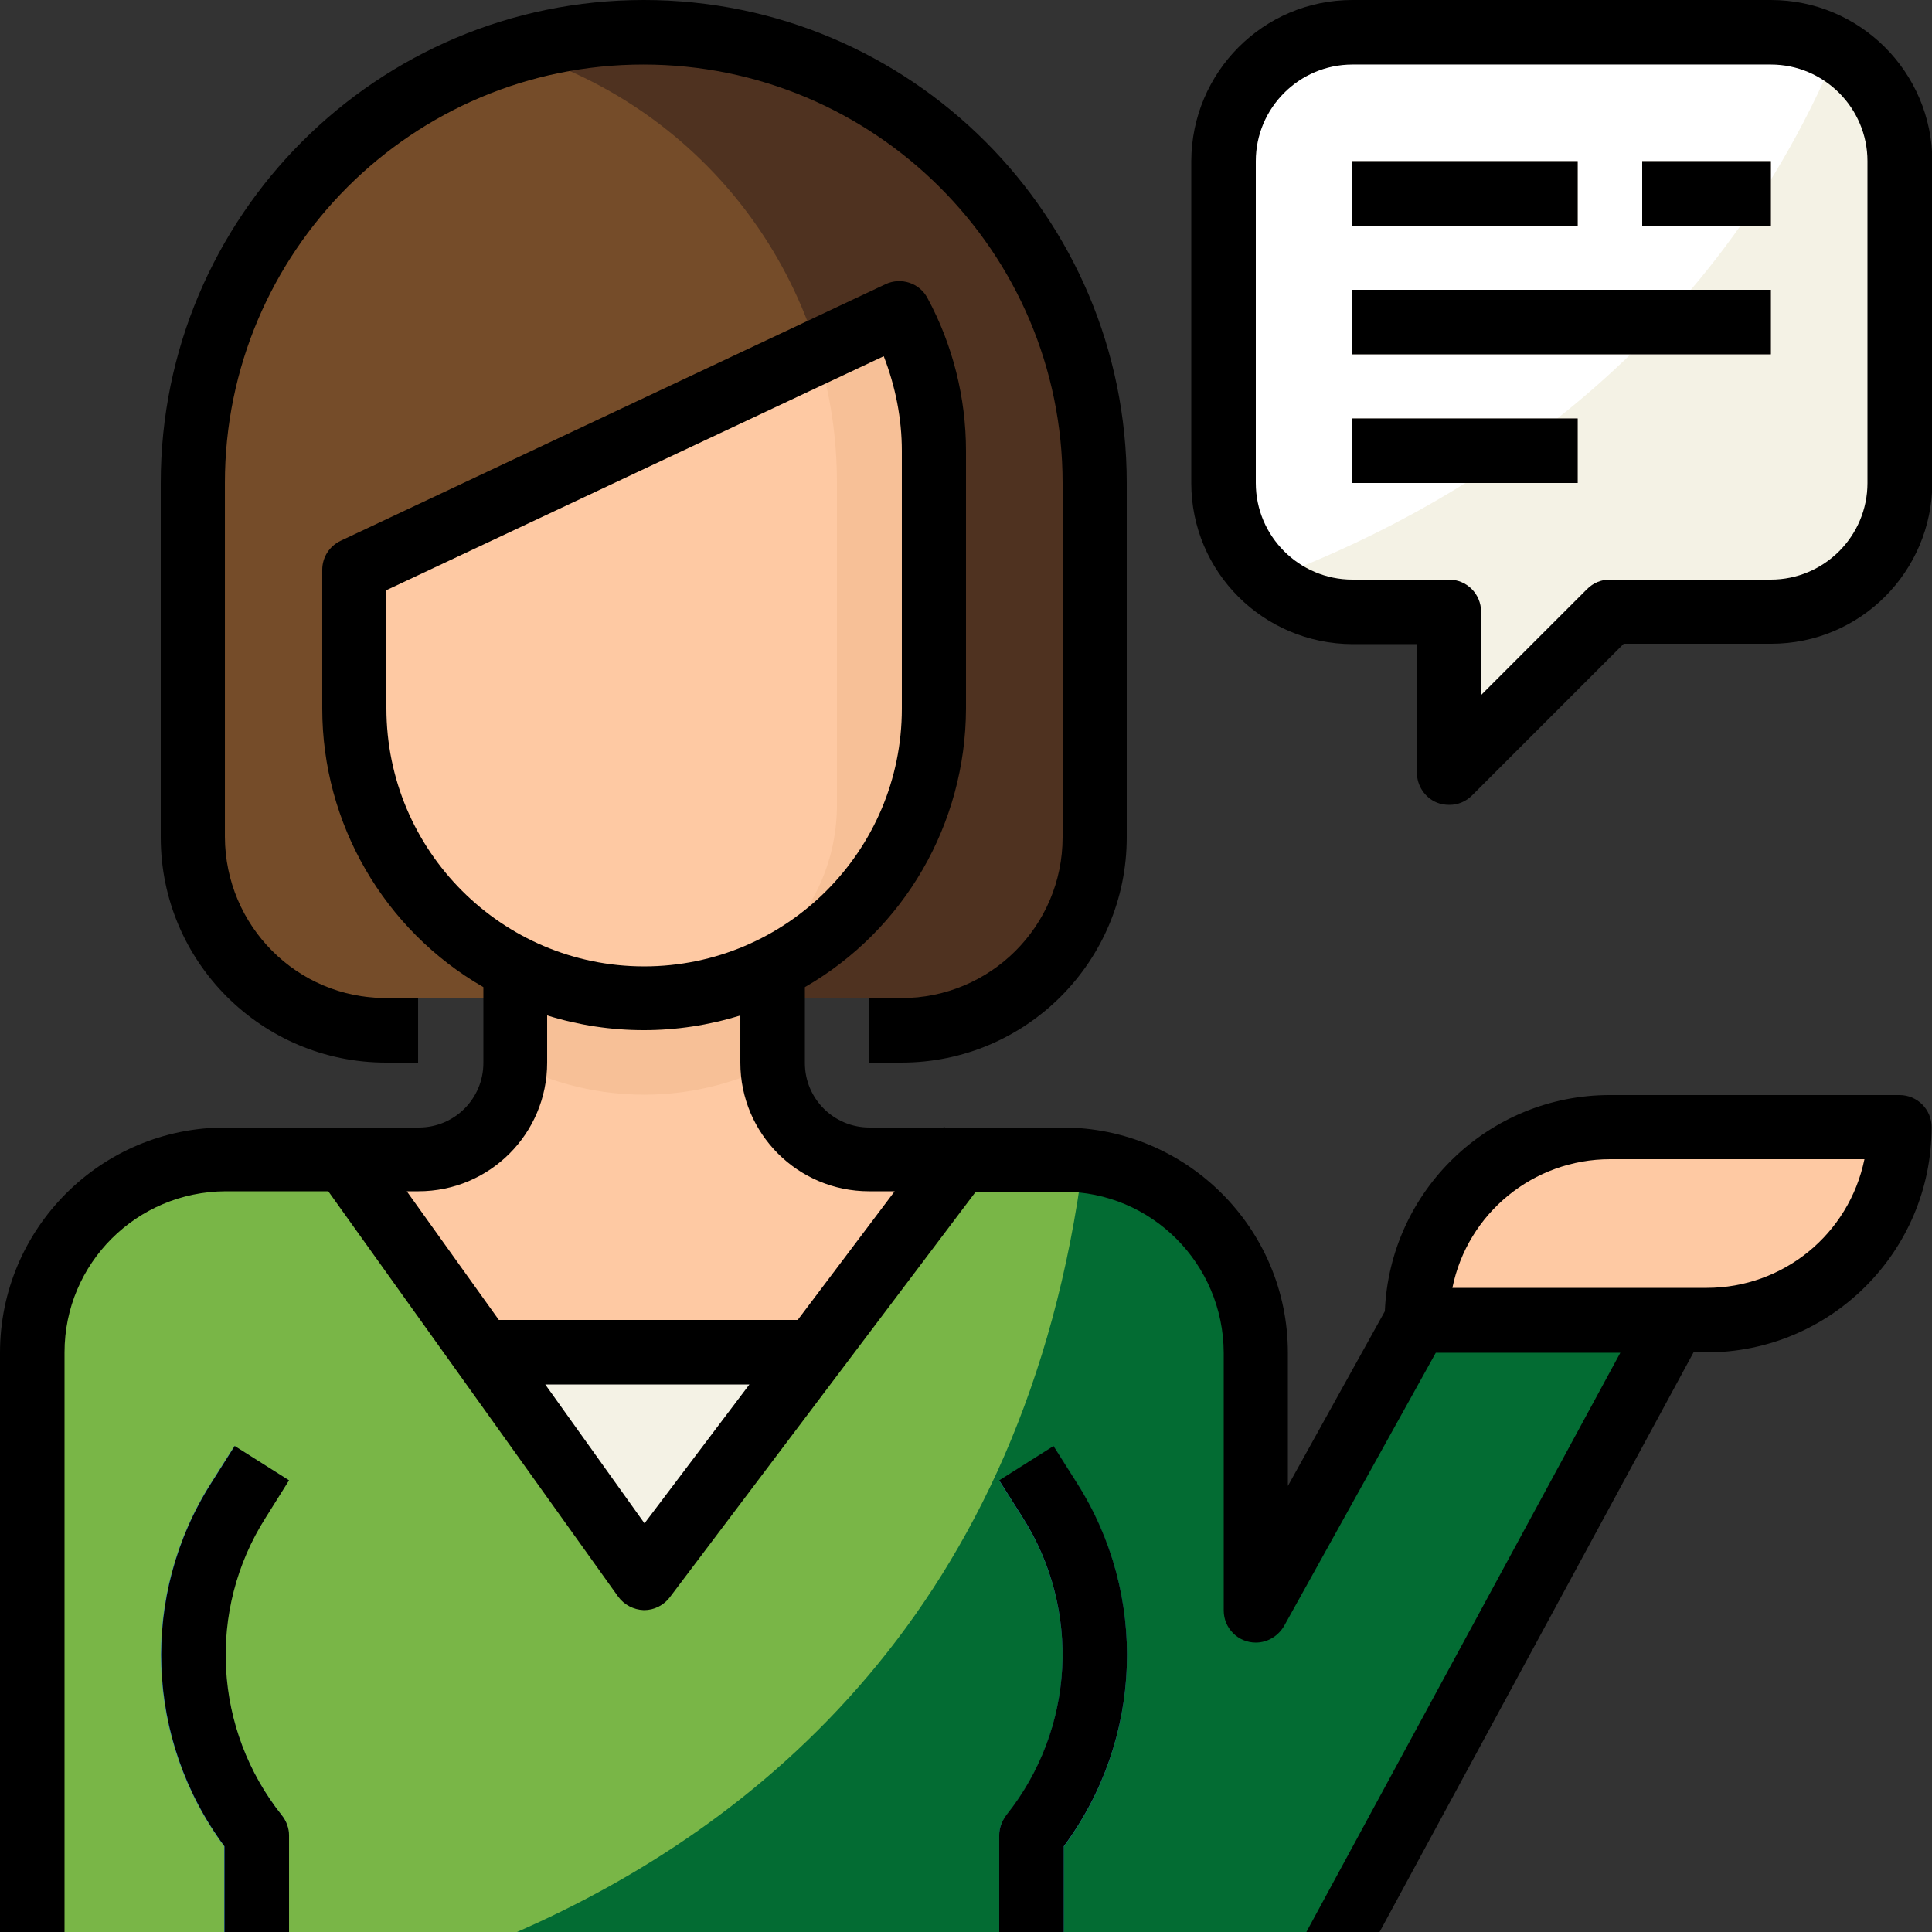 <?xml version="1.0" encoding="utf-8"?>
<!-- Generator: Adobe Illustrator 23.0.3, SVG Export Plug-In . SVG Version: 6.00 Build 0)  -->
<svg version="1.1" id="Capa_1" xmlns="http://www.w3.org/2000/svg" xmlns:xlink="http://www.w3.org/1999/xlink" x="0px" y="0px"
	 viewBox="0 0 512 512" style="enable-background:new 0 0 512 512;" xml:space="preserve">
<rect x="0" y="0" width="512" height="512" fill="#333333" stroke="none"/>
<style type="text/css">
	.st0{fill:#FFFFFF;}
	.st1{fill:#F4F2E5;}
	.st2{fill:#FEC9A3;}
	.st3{fill:#F5B789;}
	.st4{fill:#754C29;}
	.st5{fill:#4F3220;}
	.st6{fill:#CCBFB0;}
	.st7{fill:#F7C097;}
	.st8{fill:#79B647;}
	.st9{fill:#036C33;}
	.st10{fill:#3685BA;}
</style>
<path class="st0" d="M469.3,8.5H358.4c-18.9,0-34.1,15.3-34.1,34.1V128c0,18.9,15.3,34.1,34.1,34.1H384v42.7l42.7-42.7h42.7
	c18.9,0,34.1-15.3,34.1-34.1V42.7C503.5,23.8,488.2,8.5,469.3,8.5z"/>
<path class="st1" d="M486.8,13.5c-35.2,84-104.5,122.9-150.7,140.1c6.2,5.5,14.1,8.5,22.3,8.5H384v42.7l42.7-42.7h42.7
	c18.9,0,34.1-15.3,34.1-34.1V42.7C503.4,30.7,497.1,19.6,486.8,13.5z"/>
<path class="st2" d="M358.4,512l85.3-162.1h-68.3l-42.7,76.8v-68.3c0-28.3-22.9-51.2-51.2-51.2h-51.2c-14.1,0-25.6-11.5-25.6-25.6
	v-34.1h-68.3v34.1c0,14.1-11.5,25.6-25.6,25.6H59.7c-28.3,0-51.2,22.9-51.2,51.2V512H358.4z"/>
<g>
	<path class="st3" d="M76.5,512H59.4v-22.7C38.4,461,37,422.8,55.9,393l6.2-9.8l14.4,9.1l-6.2,9.8c-15.6,24.5-13.8,56.2,4.3,78.9
		c1.2,1.5,1.9,3.4,1.9,5.3L76.5,512L76.5,512z"/>
	<path class="st3" d="M281.9,512h-17.1v-25.6c0-1.9,0.7-3.8,1.9-5.3c18.1-22.7,19.9-54.4,4.3-78.9l-6.2-9.8l14.4-9.1l6.2,9.8
		c18.9,29.7,17.5,68-3.5,96.3V512z"/>
</g>
<path class="st4" d="M290.1,213.3V128c0-66-53.5-119.5-119.5-119.5l0,0C104.7,8.5,51.2,62,51.2,128v85.3c0,28.3,22.9,51.2,51.2,51.2
	h136.5C267.2,264.5,290.1,241.6,290.1,213.3z"/>
<path class="st5" d="M170.7,8.5c-11.6,0-23.1,1.7-34.1,5c50.6,15.1,85.3,61.6,85.3,114.5v85.3c0,28.3-22.9,51.2-51.2,51.2h68.3
	c28.3,0,51.2-22.9,51.2-51.2V128C290.1,62,236.6,8.5,170.7,8.5z"/>
<path class="st2" d="M452.3,349.9h-76.8c0-28.3,22.9-51.2,51.2-51.2h76.8C503.5,326.9,480.5,349.9,452.3,349.9z"/>
<g>
	<rect x="358.4" y="42.7" class="st6" width="59.7" height="17.1"/>
	<rect x="435.2" y="42.7" class="st6" width="34.1" height="17.1"/>
	<rect x="358.4" y="76.8" class="st6" width="110.9" height="17.1"/>
	<rect x="358.4" y="110.9" class="st6" width="59.7" height="17.1"/>
</g>
<path class="st7" d="M204.8,282c0-0.1,0-0.3,0-0.4v-34.1h-68.3v34.1c0,0.1,0,0.3,0,0.4C158,292.8,183.4,292.8,204.8,282L204.8,282z"
	/>
<path class="st2" d="M93.9,151v36.7c0,42.4,34.4,76.8,76.8,76.8s76.8-34.4,76.8-76.8v-68.3c0-12.7-3.1-25.3-9.2-36.4L93.9,151z"/>
<rect x="110.9" y="358.4" class="st1" width="119.5" height="93.9"/>
<path class="st8" d="M375.5,349.9l-42.7,76.8v-68.3c0-28.3-22.9-51.2-51.2-51.2h-27.3l-83.6,110.9L91.3,307.2H59.7
	c-28.3,0-51.2,22.9-51.2,51.2V512h349.9l85.3-162.1H375.5z"/>
<path class="st9" d="M443.7,349.9h-68.3l-42.7,76.8v-68.3c0-26.1-19.6-48-45.6-50.9C271.9,426.7,200.3,484.3,137,512h221.4
	L443.7,349.9z"/>
<g>
	<path class="st10" d="M76.5,512H59.4v-22.7C38.4,461,37,422.8,55.9,393l6.2-9.8l14.4,9.1l-6.2,9.8c-15.6,24.5-13.8,56.2,4.3,78.9
		c1.2,1.5,1.9,3.4,1.9,5.3L76.5,512L76.5,512z"/>
	<path class="st10" d="M281.9,512h-17.1v-25.6c0-1.9,0.7-3.8,1.9-5.3c18.1-22.7,19.9-54.4,4.3-78.9l-6.2-9.8l14.4-9.1l6.2,9.8
		c18.9,29.7,17.5,68-3.5,96.3V512z"/>
</g>
<path class="st7" d="M247.5,187.7v-68.3c0-12.7-3.1-25.3-9.2-36.4l-21.7,10.2c3.5,11.3,5.2,23,5.2,34.8v85.3
	c0,28.3-22.9,51.2-51.2,51.2C213.1,264.5,247.5,230.2,247.5,187.7L247.5,187.7z"/>
<path d="M238.9,264.5h-8.5v17.1h8.5c33,0,59.7-26.8,59.7-59.7V128c0-70.7-57.3-128-128-128s-128,57.3-128,128v93.9
	c0,33,26.8,59.7,59.7,59.7h8.5v-17.1h-8.5c-23.6,0-42.6-19.1-42.7-42.7V128c0-61.3,49.7-110.9,110.9-110.9S281.6,66.7,281.6,128
	v93.9C281.6,245.4,262.5,264.5,238.9,264.5z"/>
<path d="M76.6,392.3l-14.4-9.1l-6.2,9.8c-18.9,29.7-17.5,68,3.5,96.3V512h17.1v-25.6c0-1.9-0.7-3.8-1.9-5.3
	c-18.1-22.7-19.9-54.4-4.3-78.9L76.6,392.3z"/>
<path d="M469.3,0H358.4c-23.6,0-42.6,19.1-42.7,42.7V128c0,23.6,19.1,42.6,42.7,42.7h17.1v34.1c0,3.4,2.1,6.6,5.3,7.9
	c1,0.4,2.1,0.6,3.3,0.6c2.3,0,4.4-0.9,6-2.5l40.2-40.2h39.1c23.6,0,42.6-19.1,42.7-42.7V42.7C512,19.1,492.9,0,469.3,0z M494.9,128
	c0,14.1-11.5,25.6-25.6,25.6h-42.7c-2.3,0-4.4,0.9-6,2.5l-28.1,28.1v-22.1c0-4.7-3.8-8.5-8.5-8.5h-25.6c-14.1,0-25.6-11.5-25.6-25.6
	V42.7c0-14.1,11.5-25.6,25.6-25.6h110.9c14.1,0,25.6,11.5,25.6,25.6V128z"/>
<rect x="358.4" y="42.7" width="59.7" height="17.1"/>
<rect x="435.2" y="42.7" width="34.1" height="17.1"/>
<rect x="358.4" y="76.8" width="110.9" height="17.1"/>
<rect x="358.4" y="110.9" width="59.7" height="17.1"/>
<path d="M264.8,486.4V512h17.1v-22.7c21-28.3,22.4-66.6,3.5-96.3l-6.2-9.8l-14.4,9.1l6.2,9.8c15.6,24.5,13.8,56.2-4.3,78.9
	C265.5,482.6,264.8,484.5,264.8,486.4z"/>
<path d="M17.1,358.4c0-23.6,19.1-42.6,42.7-42.7h27.2l76.8,107.4c1.6,2.2,4.1,3.5,6.8,3.6h0.1c2.7,0,5.2-1.3,6.8-3.4l81.1-107.5h23
	c23.6,0,42.6,19.1,42.7,42.7v68.3c0,4.7,3.8,8.5,8.5,8.5c3.1,0,5.9-1.7,7.5-4.4l40.2-72.4h48.9L346.2,512h19.4l83.2-153.6h3.4
	c33,0,59.7-26.8,59.7-59.7c0-4.7-3.8-8.5-8.5-8.5h-76.8c-32,0-58.3,25.3-59.6,57.3l-25.7,46.3v-35.3c0-33-26.8-59.7-59.7-59.7h-31.2
	l-0.2-0.2l-0.2,0.2h-19.6c-9.4,0-17.1-7.6-17.1-17.1v-20.1c26.4-15.2,42.6-43.3,42.7-73.8v-68.3c0-14.1-3.5-28.1-10.2-40.5
	c-2.1-4-7-5.6-11.1-3.7l-144.4,68c-3,1.4-4.9,4.4-4.9,7.7v36.8c0,30.4,16.3,58.6,42.7,73.8v20.1c0,9.4-7.6,17.1-17.1,17.1H59.7
	c-33,0-59.7,26.8-59.7,59.7V512h17.1V358.4z M426.7,307.2h67.4c-4.1,19.9-21.5,34.1-41.8,34.1h-67.4
	C388.9,321.5,406.4,307.2,426.7,307.2z M170.8,403.7l-26.3-36.8h54.1L170.8,403.7z M102.4,187.7v-31.3l131.8-62
	c3.1,8,4.8,16.5,4.8,25.1v68.3c0,37.7-30.6,68.3-68.3,68.3S102.4,225.4,102.4,187.7z M110.9,315.7c18.9,0,34.1-15.3,34.1-34.1v-12.5
	c16.7,5.2,34.5,5.2,51.2,0v12.5c0,18.9,15.3,34.1,34.1,34.1h6.8l-25.7,34.1h-79.2l-24.4-34.1H110.9z"/>
</svg>
